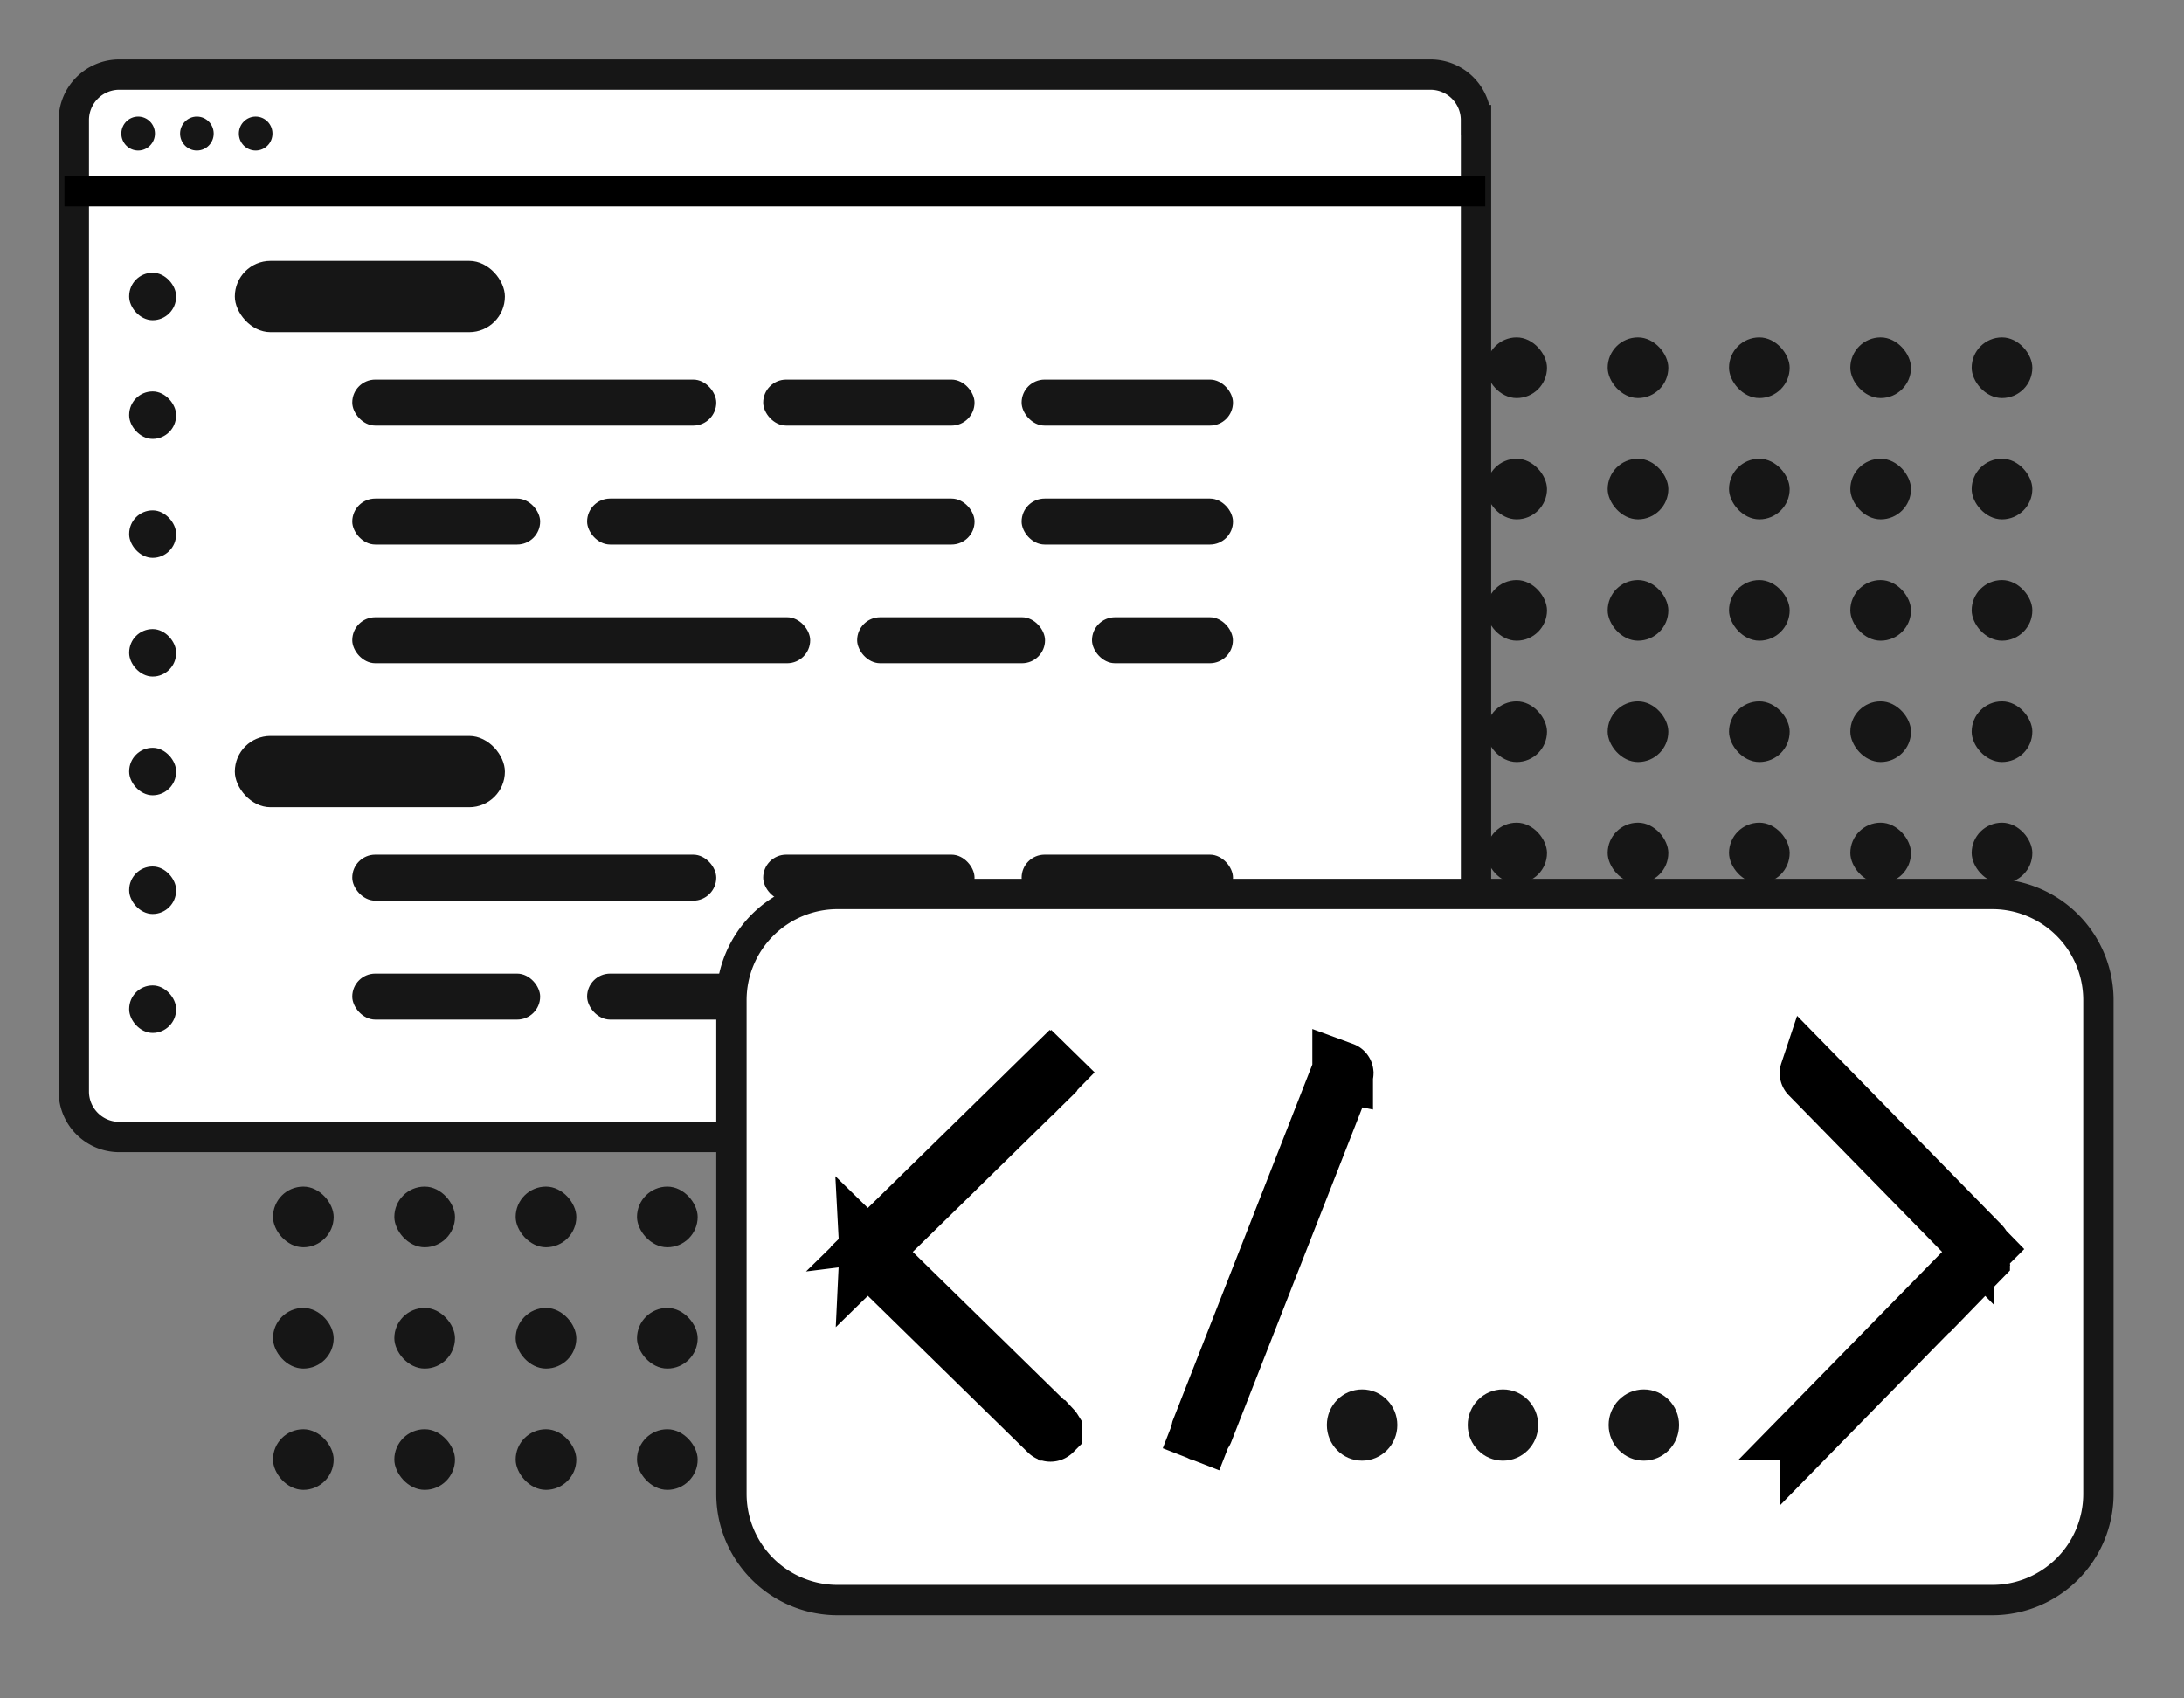 <svg width="72" height="56" fill="none" xmlns="http://www.w3.org/2000/svg"><rect width="100%" height="100%" fill="#808080" stroke="none"/><g clip-path="url(#a)" fill="#161616"><rect x="9" y="11.125" width="2" height="2" rx="1"/><rect x="13" y="11.125" width="2" height="2" rx="1"/><rect x="17" y="11.125" width="2" height="2" rx="1"/><rect x="21" y="11.125" width="2" height="2" rx="1"/><rect x="25" y="11.125" width="2" height="2" rx="1"/><rect x="29" y="11.125" width="2" height="2" rx="1"/><rect x="33" y="11.125" width="2" height="2" rx="1"/><rect x="37" y="11.125" width="2" height="2" rx="1"/><rect x="41" y="11.125" width="2" height="2" rx="1"/><rect x="45" y="11.125" width="2" height="2" rx="1"/><rect x="49" y="11.125" width="2" height="2" rx="1"/><rect x="53" y="11.125" width="2" height="2" rx="1"/><rect x="57" y="11.125" width="2" height="2" rx="1"/><rect x="61" y="11.125" width="2" height="2" rx="1"/><rect x="65" y="11.125" width="2" height="2" rx="1"/><rect x="9" y="15.125" width="2" height="2" rx="1"/><rect x="13" y="15.125" width="2" height="2" rx="1"/><rect x="17" y="15.125" width="2" height="2" rx="1"/><rect x="21" y="15.125" width="2" height="2" rx="1"/><rect x="25" y="15.125" width="2" height="2" rx="1"/><rect x="29" y="15.125" width="2" height="2" rx="1"/><rect x="33" y="15.125" width="2" height="2" rx="1"/><rect x="37" y="15.125" width="2" height="2" rx="1"/><rect x="41" y="15.125" width="2" height="2" rx="1"/><rect x="45" y="15.125" width="2" height="2" rx="1"/><rect x="49" y="15.125" width="2" height="2" rx="1"/><rect x="53" y="15.125" width="2" height="2" rx="1"/><rect x="57" y="15.125" width="2" height="2" rx="1"/><rect x="61" y="15.125" width="2" height="2" rx="1"/><rect x="65" y="15.125" width="2" height="2" rx="1"/><rect x="9" y="19.125" width="2" height="2" rx="1"/><rect x="13" y="19.125" width="2" height="2" rx="1"/><rect x="17" y="19.125" width="2" height="2" rx="1"/><rect x="21" y="19.125" width="2" height="2" rx="1"/><rect x="25" y="19.125" width="2" height="2" rx="1"/><rect x="29" y="19.125" width="2" height="2" rx="1"/><rect x="33" y="19.125" width="2" height="2" rx="1"/><rect x="37" y="19.125" width="2" height="2" rx="1"/><rect x="41" y="19.125" width="2" height="2" rx="1"/><rect x="45" y="19.125" width="2" height="2" rx="1"/><rect x="49" y="19.125" width="2" height="2" rx="1"/><rect x="53" y="19.125" width="2" height="2" rx="1"/><rect x="57" y="19.125" width="2" height="2" rx="1"/><rect x="61" y="19.125" width="2" height="2" rx="1"/><rect x="65" y="19.125" width="2" height="2" rx="1"/><rect x="9" y="23.125" width="2" height="2" rx="1"/><rect x="13" y="23.125" width="2" height="2" rx="1"/><rect x="17" y="23.125" width="2" height="2" rx="1"/><rect x="21" y="23.125" width="2" height="2" rx="1"/><rect x="25" y="23.125" width="2" height="2" rx="1"/><rect x="29" y="23.125" width="2" height="2" rx="1"/><rect x="33" y="23.125" width="2" height="2" rx="1"/><rect x="37" y="23.125" width="2" height="2" rx="1"/><rect x="41" y="23.125" width="2" height="2" rx="1"/><rect x="45" y="23.125" width="2" height="2" rx="1"/><rect x="49" y="23.125" width="2" height="2" rx="1"/><rect x="53" y="23.125" width="2" height="2" rx="1"/><rect x="57" y="23.125" width="2" height="2" rx="1"/><rect x="61" y="23.125" width="2" height="2" rx="1"/><rect x="65" y="23.125" width="2" height="2" rx="1"/><rect x="9" y="27.125" width="2" height="2" rx="1"/><rect x="13" y="27.125" width="2" height="2" rx="1"/><rect x="17" y="27.125" width="2" height="2" rx="1"/><rect x="21" y="27.125" width="2" height="2" rx="1"/><rect x="25" y="27.125" width="2" height="2" rx="1"/><rect x="29" y="27.125" width="2" height="2" rx="1"/><rect x="33" y="27.125" width="2" height="2" rx="1"/><rect x="37" y="27.125" width="2" height="2" rx="1"/><rect x="41" y="27.125" width="2" height="2" rx="1"/><rect x="45" y="27.125" width="2" height="2" rx="1"/><rect x="49" y="27.125" width="2" height="2" rx="1"/><rect x="53" y="27.125" width="2" height="2" rx="1"/><rect x="57" y="27.125" width="2" height="2" rx="1"/><rect x="61" y="27.125" width="2" height="2" rx="1"/><rect x="65" y="27.125" width="2" height="2" rx="1"/><rect x="9" y="31.125" width="2" height="2" rx="1"/><rect x="13" y="31.125" width="2" height="2" rx="1"/><rect x="17" y="31.125" width="2" height="2" rx="1"/><rect x="21" y="31.125" width="2" height="2" rx="1"/><rect x="25" y="31.125" width="2" height="2" rx="1"/><rect x="29" y="31.125" width="2" height="2" rx="1"/><rect x="33" y="31.125" width="2" height="2" rx="1"/><rect x="37" y="31.125" width="2" height="2" rx="1"/><rect x="41" y="31.125" width="2" height="2" rx="1"/><rect x="45" y="31.125" width="2" height="2" rx="1"/><rect x="49" y="31.125" width="2" height="2" rx="1"/><rect x="53" y="31.125" width="2" height="2" rx="1"/><rect x="57" y="31.125" width="2" height="2" rx="1"/><rect x="61" y="31.125" width="2" height="2" rx="1"/><rect x="65" y="31.125" width="2" height="2" rx="1"/><rect x="9" y="35.125" width="2" height="2" rx="1"/><rect x="13" y="35.125" width="2" height="2" rx="1"/><rect x="17" y="35.125" width="2" height="2" rx="1"/><rect x="21" y="35.125" width="2" height="2" rx="1"/><rect x="25" y="35.125" width="2" height="2" rx="1"/><rect x="29" y="35.125" width="2" height="2" rx="1"/><rect x="33" y="35.125" width="2" height="2" rx="1"/><rect x="37" y="35.125" width="2" height="2" rx="1"/><rect x="41" y="35.125" width="2" height="2" rx="1"/><rect x="45" y="35.125" width="2" height="2" rx="1"/><rect x="49" y="35.125" width="2" height="2" rx="1"/><rect x="53" y="35.125" width="2" height="2" rx="1"/><rect x="57" y="35.125" width="2" height="2" rx="1"/><rect x="61" y="35.125" width="2" height="2" rx="1"/><rect x="65" y="35.125" width="2" height="2" rx="1"/><rect x="9" y="39.125" width="2" height="2" rx="1"/><rect x="13" y="39.125" width="2" height="2" rx="1"/><rect x="17" y="39.125" width="2" height="2" rx="1"/><rect x="21" y="39.125" width="2" height="2" rx="1"/><rect x="25" y="39.125" width="2" height="2" rx="1"/><rect x="29" y="39.125" width="2" height="2" rx="1"/><rect x="33" y="39.125" width="2" height="2" rx="1"/><rect x="37" y="39.125" width="2" height="2" rx="1"/><rect x="41" y="39.125" width="2" height="2" rx="1"/><rect x="45" y="39.125" width="2" height="2" rx="1"/><rect x="49" y="39.125" width="2" height="2" rx="1"/><rect x="53" y="39.125" width="2" height="2" rx="1"/><rect x="57" y="39.125" width="2" height="2" rx="1"/><rect x="61" y="39.125" width="2" height="2" rx="1"/><rect x="65" y="39.125" width="2" height="2" rx="1"/><rect x="9" y="43.125" width="2" height="2" rx="1"/><rect x="13" y="43.125" width="2" height="2" rx="1"/><rect x="17" y="43.125" width="2" height="2" rx="1"/><rect x="21" y="43.125" width="2" height="2" rx="1"/><rect x="25" y="43.125" width="2" height="2" rx="1"/><rect x="29" y="43.125" width="2" height="2" rx="1"/><rect x="33" y="43.125" width="2" height="2" rx="1"/><rect x="37" y="43.125" width="2" height="2" rx="1"/><rect x="41" y="43.125" width="2" height="2" rx="1"/><rect x="45" y="43.125" width="2" height="2" rx="1"/><rect x="49" y="43.125" width="2" height="2" rx="1"/><rect x="53" y="43.125" width="2" height="2" rx="1"/><rect x="57" y="43.125" width="2" height="2" rx="1"/><rect x="61" y="43.125" width="2" height="2" rx="1"/><rect x="65" y="43.125" width="2" height="2" rx="1"/><rect x="9" y="47.125" width="2" height="2" rx="1"/><rect x="13" y="47.125" width="2" height="2" rx="1"/><rect x="17" y="47.125" width="2" height="2" rx="1"/><rect x="21" y="47.125" width="2" height="2" rx="1"/><rect x="25" y="47.125" width="2" height="2" rx="1"/><rect x="29" y="47.125" width="2" height="2" rx="1"/><rect x="33" y="47.125" width="2" height="2" rx="1"/><rect x="37" y="47.125" width="2" height="2" rx="1"/><rect x="41" y="47.125" width="2" height="2" rx="1"/><rect x="45" y="47.125" width="2" height="2" rx="1"/><rect x="49" y="47.125" width="2" height="2" rx="1"/><rect x="53" y="47.125" width="2" height="2" rx="1"/><rect x="57" y="47.125" width="2" height="2" rx="1"/><rect x="61" y="47.125" width="2" height="2" rx="1"/><rect x="65" y="47.125" width="2" height="2" rx="1"/></g><path d="M48.66 3.96V35.99a1.5 1.5 0 0 1-1.5 1.5H3.933a1.5 1.5 0 0 1-1.5-1.5V3.96a1.5 1.5 0 0 1 1.5-1.5h43.225a1.5 1.5 0 0 1 1.5 1.5Z" fill="#fff" stroke="#161616"/><ellipse cx="4.554" cy="4.404" rx=".554" ry=".56" fill="#161616"/><ellipse cx="6.491" cy="4.404" rx=".554" ry=".56" fill="#161616"/><ellipse cx="8.429" cy="4.404" rx=".554" ry=".56" fill="#161616"/><path d="M2.125 6.305h46.839" stroke="#000"/><rect x="4.258" y="8.992" width="1.548" height="1.566" rx=".774" fill="#161616"/><rect x="7.742" y="8.602" width="8.903" height="2.35" rx="1.175" fill="#161616"/><rect x="4.258" y="12.906" width="1.548" height="1.566" rx=".774" fill="#161616"/><rect x="11.613" y="12.516" width="12" height="1.517" rx=".759" fill="#161616"/><rect x="25.16" y="12.516" width="6.968" height="1.517" rx=".759" fill="#161616"/><rect x="33.68" y="12.516" width="6.968" height="1.517" rx=".759" fill="#161616"/><rect x="4.258" y="16.828" width="1.548" height="1.566" rx=".774" fill="#161616"/><rect x="11.613" y="16.438" width="6.194" height="1.517" rx=".759" fill="#161616"/><rect x="19.355" y="16.438" width="12.774" height="1.517" rx=".759" fill="#161616"/><rect x="33.68" y="16.438" width="6.968" height="1.517" rx=".759" fill="#161616"/><rect x="4.258" y="24.656" width="1.548" height="1.566" rx=".774" fill="#161616"/><rect x="7.742" y="24.266" width="8.903" height="2.35" rx="1.175" fill="#161616"/><rect x="4.258" y="28.57" width="1.548" height="1.566" rx=".774" fill="#161616"/><rect x="11.613" y="28.18" width="12" height="1.517" rx=".759" fill="#161616"/><rect x="25.16" y="28.18" width="6.968" height="1.517" rx=".759" fill="#161616"/><rect x="33.68" y="28.18" width="6.968" height="1.517" rx=".759" fill="#161616"/><rect x="4.258" y="32.492" width="1.548" height="1.566" rx=".774" fill="#161616"/><rect x="11.613" y="32.102" width="6.194" height="1.517" rx=".759" fill="#161616"/><rect x="19.355" y="32.102" width="12.774" height="1.517" rx=".759" fill="#161616"/><rect x="34.18" y="32.602" width="5.968" height="1.35" rx=".675" fill="#fff" stroke="#161616"/><rect x="4.258" y="20.742" width="1.548" height="1.566" rx=".774" fill="#161616"/><rect x="11.613" y="20.352" width="15.097" height="1.517" rx=".759" fill="#161616"/><rect x="28.258" y="20.352" width="6.194" height="1.517" rx=".759" fill="#161616"/><rect x="36" y="20.352" width="4.645" height="1.517" rx=".759" fill="#161616"/><path d="M69.178 32.977v16.28a3.5 3.5 0 0 1-3.5 3.5H27.613a3.5 3.5 0 0 1-3.5-3.5v-16.28a3.5 3.5 0 0 1 3.5-3.5h38.065a3.5 3.5 0 0 1 3.5 3.5Z" fill="#fff" stroke="#161616"/><path d="m29.392 40.563-.72.704a.267.267 0 0 1 .083-.181l-.658-.672.658.672 5.835-5.712-.7-.715.7.715a.055.055 0 0 1 .04-.015c.02 0 .033.007.041.015l.7-.715-.7.715a.028.028 0 0 1 .005.005v.002l.001.003v.003l-.001.002-.005.005-5.28 5.169Zm-.637.905a.267.267 0 0 1-.083-.18l.72.704 5.28 5.168a.03.03 0 0 1 .004.005v.002a.008.008 0 0 1 0 .006v.002l-.005.005a.055.055 0 0 1-.04.015.055.055 0 0 1-.041-.015l-5.835-5.712ZM64.74 40.578l.587.6a.283.283 0 0 0-.065-.107l-5.586-5.706-.001.003a.047.047 0 0 0 0 .033.023.023 0 0 0 .005.008l5.06 5.169Zm.522.905a.283.283 0 0 0 .065-.106l-.587.6-5.06 5.168a.023.023 0 0 0-.005.008.047.047 0 0 0-.003.017c0 .007.001.013.003.017v.002l5.587-5.706ZM44.264 35.361a.024.024 0 0 1 .009.006.026.026 0 0 1 .005.008.025.025 0 0 1 .003.01.02.02 0 0 1-.002.008L39.66 47.178a.02.02 0 0 1-.004.008.029.029 0 0 1-.01.006.032.032 0 0 1-.01.003l-.01-.002-.361.923.36-.923a.024.024 0 0 1-.008-.005.028.028 0 0 1-.008-.018l.002-.009 4.619-11.785a.02.02 0 0 1 .004-.008.03.03 0 0 1 .02-.008l.01.002Z" stroke="#000" stroke-width="2" stroke-linecap="round"/><ellipse cx="44.904" cy="46.987" rx="1.161" ry="1.175" fill="#161616"/><ellipse cx="49.548" cy="46.987" rx="1.161" ry="1.175" fill="#161616"/><ellipse cx="54.193" cy="46.987" rx="1.161" ry="1.175" fill="#161616"/><defs><clipPath id="a"><path fill="#fff" transform="translate(9 11.125)" d="M0 0h58v39.455H0z"/></clipPath></defs></svg>